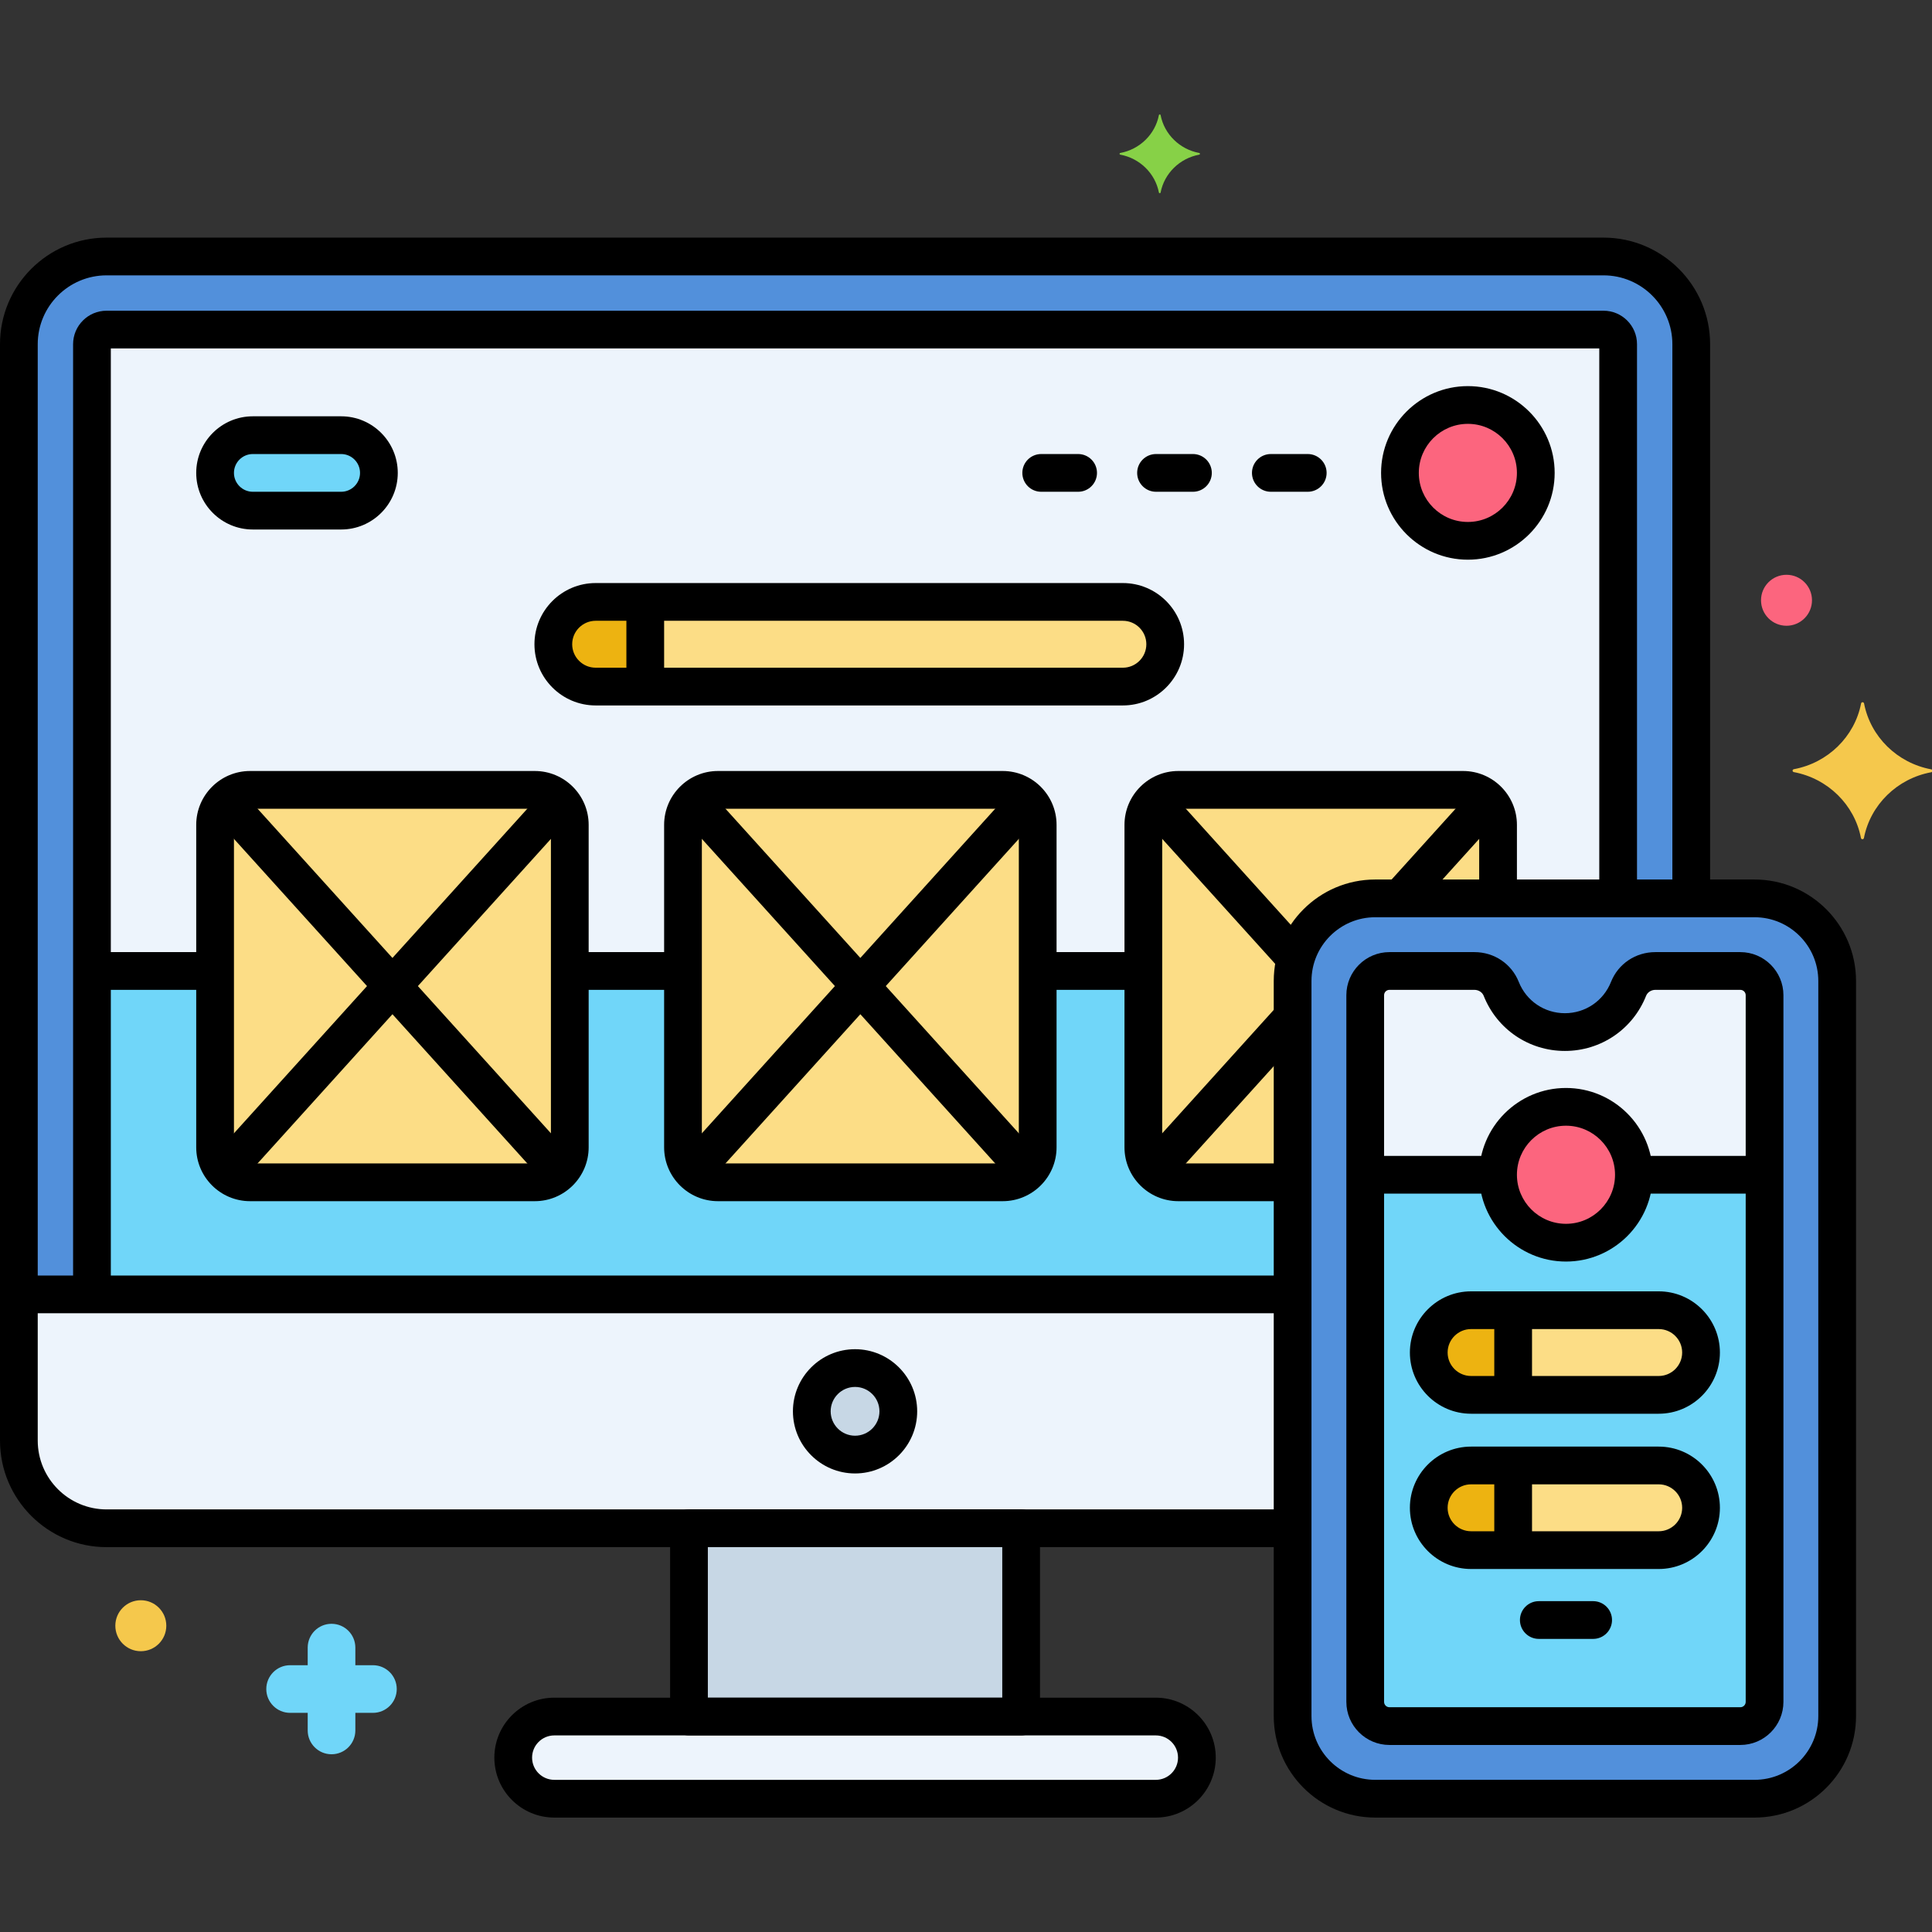 <svg enable-background="new 0 0 256 256" height="512" viewBox="0 0 256 256" width="512" xmlns="http://www.w3.org/2000/svg"><rect x="0" y="0" width="256" height="256" fill="#333333" stroke="none"/><g id="Layer_41"><g><g><g><path d="m153.151 227.451h-79.703c-3.006 0-5.444 2.437-5.444 5.444 0 3.006 2.437 5.443 5.444 5.443h79.703c3.006 0 5.443-2.437 5.443-5.443 0-3.007-2.437-5.444-5.443-5.444z" fill="#edf4fc"/></g></g><g><g><path d="m91.294 202.504h44.011v24.947h-44.011z" fill="#c7d7e5"/></g></g><g><g><path d="m232.488 119.039h-50.264c-6.02 0-10.946 4.926-10.946 10.946v97.406c0 6.02 4.926 10.946 10.946 10.946h50.264c6.02 0 10.946-4.926 10.946-10.946v-97.406c0-6.02-4.925-10.946-10.946-10.946z" fill="#5290db"/></g></g><g><g><path d="m171.278 129.985c0-6.021 4.926-10.946 10.946-10.946h41.874v-73.431c0-6.392-5.23-11.622-11.622-11.622h-198.354c-6.392 0-11.622 5.23-11.622 11.622v145.274c0 6.392 5.23 11.622 11.622 11.622h157.156z" fill="#5290db"/></g></g><g><g><path d="m171.278 171.512h-168.778v19.37c0 6.392 5.23 11.622 11.622 11.622h157.156z" fill="#edf4fc"/></g></g><g><g><path d="m113.299 181.275c-3.166 0-5.732 2.566-5.732 5.732 0 3.166 2.566 5.732 5.732 5.732s5.732-2.566 5.732-5.732c0-3.165-2.566-5.732-5.732-5.732z" fill="#c7d7e5"/></g></g><g><g><path d="m171.278 129.985c0-6.021 4.926-10.946 10.946-10.946h32.19v-73.431c0-1.065-.872-1.937-1.937-1.937h-198.355c-1.065 0-1.937.872-1.937 1.937v125.904h159.093z" fill="#edf4fc"/></g></g><g><g><g><path d="m151.5 152.026v-23.366h-14v23.366c0 2.561-2.076 4.636-4.636 4.636h-37.728c-2.56 0-4.636-2.076-4.636-4.636v-23.366h-15v23.366c0 2.561-2.076 4.636-4.636 4.636h-37.728c-2.56 0-4.636-2.076-4.636-4.636v-23.366h-16.315v42.852h159.093v-14.85h-15.141c-2.561 0-4.637-2.076-4.637-4.636z" fill="#70d6f9"/></g></g></g><g><g><path d="m230.603 128.66h-11.261c-1.554 0-2.978.926-3.552 2.37-1.333 3.353-4.606 5.725-8.434 5.725-3.829 0-7.102-2.371-8.434-5.725-.574-1.445-1.997-2.37-3.552-2.37h-11.261c-1.773 0-3.21 1.437-3.21 3.21v93.637c0 1.773 1.437 3.21 3.21 3.21h46.495c1.773 0 3.21-1.437 3.21-3.21v-93.637c-.001-1.773-1.438-3.21-3.211-3.21z" fill="#edf4fc"/></g></g><g><g><path d="m216.5 155.662c0 4.97-4.029 9-9 9s-9-4.03-9-9h-17.601v69.845c0 1.773 1.437 3.21 3.21 3.21h46.495c1.773 0 3.21-1.437 3.21-3.21v-69.845z" fill="#70d6f9"/></g></g><g><g><path d="m194.926 184.827h24.861c3.098 0 5.609-2.511 5.609-5.609s-2.511-5.609-5.609-5.609h-24.861c-3.098 0-5.609 2.511-5.609 5.609-.001 3.098 2.511 5.609 5.609 5.609z" fill="#fcdd86"/></g></g><g><g><path d="m219.786 194.182h-24.861c-3.098 0-5.609 2.511-5.609 5.609s2.511 5.609 5.609 5.609h24.861c3.098 0 5.609-2.511 5.609-5.609.001-3.098-2.511-5.609-5.609-5.609z" fill="#fcdd86"/></g></g><g><g><circle cx="207.5" cy="155.662" fill="#fc657e" r="9"/></g></g><g><g><path d="m200.5 173.609h-5.574c-3.098 0-5.609 2.511-5.609 5.609s2.511 5.609 5.609 5.609h5.574z" fill="#edb311"/></g></g><g><g><path d="m200.5 194.182h-5.574c-3.098 0-5.609 2.511-5.609 5.609s2.511 5.609 5.609 5.609h5.574z" fill="#edb311"/></g></g><g><g><path d="m70.864 104.662h-37.728c-2.56 0-4.636 2.076-4.636 4.636v42.728c0 2.561 2.076 4.636 4.636 4.636h37.728c2.561 0 4.636-2.076 4.636-4.636v-42.728c0-2.56-2.076-4.636-4.636-4.636z" fill="#fcdd86"/></g></g><g><g><path d="m171.278 129.985c0-6.021 4.926-10.946 10.946-10.946h16.276v-9.741c0-2.561-2.076-4.636-4.636-4.636h-37.728c-2.56 0-4.636 2.076-4.636 4.636v42.728c0 2.561 2.076 4.636 4.636 4.636h15.141v-26.677z" fill="#fcdd86"/></g></g><g><g><path d="m132.864 104.662h-37.728c-2.56 0-4.636 2.076-4.636 4.636v42.728c0 2.561 2.076 4.636 4.636 4.636h37.728c2.561 0 4.636-2.076 4.636-4.636v-42.728c0-2.56-2.076-4.636-4.636-4.636z" fill="#fcdd86"/></g></g><g><g><path d="m78.926 90.975h69.861c3.098 0 5.609-2.511 5.609-5.609s-2.511-5.609-5.609-5.609h-69.861c-3.098 0-5.609 2.511-5.609 5.609-.001 3.098 2.511 5.609 5.609 5.609z" fill="#fcdd86"/></g></g><g><g><circle cx="194.5" cy="62.662" fill="#fc657e" r="9"/></g></g><g><g><path d="m85.5 79.757h-6.574c-3.098 0-5.609 2.511-5.609 5.609s2.511 5.609 5.609 5.609h6.574z" fill="#edb311"/></g></g><g><g><g><path d="m45.206 67.662h-11.706c-2.761 0-5-2.239-5-5s2.239-5 5-5h11.706c2.761 0 5 2.239 5 5s-2.239 5-5 5z" fill="#70d6f9"/></g></g></g><g><g><path d="m255.887 101.941c-4.497-.842-8.038-4.319-8.888-8.726-.043-.221-.352-.222-.395 0-.86 4.405-4.408 7.874-8.907 8.707-.226.042-.226.344 0 .387 4.497.842 8.038 4.319 8.889 8.726.043.221.352.222.395 0 .86-4.405 4.408-7.874 8.907-8.707.225-.042.225-.345-.001-.387z" fill="#f5c84c"/></g></g><g><g><path d="m158.903 20.27c-2.586-.482-4.625-2.479-5.116-5.012-.025-.127-.202-.127-.227 0-.492 2.534-2.53 4.531-5.117 5.012-.13.024-.13.198 0 .222 2.586.482 4.625 2.479 5.117 5.012.025.127.202.127.227 0 .492-2.534 2.53-4.531 5.116-5.012.129-.024.129-.198 0-.222z" fill="#87d147"/></g></g><g><g><path d="m38.442 220.649h2.33v-2.33c0-1.744 1.413-3.157 3.157-3.157s3.157 1.413 3.157 3.157v2.33h2.329c1.744 0 3.157 1.413 3.157 3.157s-1.413 3.157-3.157 3.157h-2.329v2.33c0 1.744-1.413 3.157-3.157 3.157s-3.157-1.413-3.157-3.157v-2.33h-2.33c-1.744 0-3.157-1.413-3.157-3.157 0-1.743 1.413-3.157 3.157-3.157z" fill="#70d6f9"/></g></g><g><g><circle cx="18.659" cy="215.417" fill="#f5c84c" r="3.377"/></g></g><g><g><circle cx="236.721" cy="79.539" fill="#fc657e" r="3.377"/></g></g><g><g><path d="m211.1 217.162h-7.2c-1.381 0-2.5-1.119-2.5-2.5s1.119-2.5 2.5-2.5h7.2c1.381 0 2.5 1.119 2.5 2.5s-1.119 2.5-2.5 2.5z"/></g></g><g><g><path d="m173.283 65.162h-4.89c-1.381 0-2.5-1.119-2.5-2.5s1.119-2.5 2.5-2.5h4.89c1.381 0 2.5 1.119 2.5 2.5s-1.119 2.5-2.5 2.5z"/></g></g><g><g><path d="m158.07 65.162h-4.89c-1.381 0-2.5-1.119-2.5-2.5s1.119-2.5 2.5-2.5h4.89c1.381 0 2.5 1.119 2.5 2.5s-1.119 2.5-2.5 2.5z"/></g></g><g><g><path d="m142.856 65.162h-4.89c-1.381 0-2.5-1.119-2.5-2.5s1.119-2.5 2.5-2.5h4.89c1.381 0 2.5 1.119 2.5 2.5s-1.119 2.5-2.5 2.5z"/></g></g><g><g><path d="m74.017 157.52c-.683 0-1.362-.278-1.855-.824l-43.905-48.576c-.926-1.024-.846-2.605.178-3.531 1.024-.927 2.606-.846 3.531.178l43.905 48.576c.926 1.024.846 2.605-.178 3.531-.479.433-1.079.646-1.676.646z"/></g></g><g><g><path d="m29.983 157.52c-.598 0-1.197-.213-1.675-.646-1.024-.926-1.104-2.506-.178-3.531l44.031-48.716c.925-1.024 2.506-1.105 3.531-.178 1.024.926 1.104 2.506.178 3.531l-44.031 48.716c-.493.546-1.173.824-1.856.824z"/></g></g><g><g><path d="m136.017 157.52c-.683 0-1.362-.278-1.855-.824l-43.905-48.576c-.926-1.024-.846-2.605.178-3.531 1.024-.927 2.606-.846 3.531.178l43.905 48.576c.926 1.024.846 2.605-.178 3.531-.479.433-1.079.646-1.676.646z"/></g></g><g><g><path d="m91.983 157.52c-.598 0-1.197-.213-1.675-.646-1.024-.926-1.104-2.506-.178-3.531l44.031-48.716c.925-1.024 2.507-1.105 3.531-.178 1.024.926 1.104 2.506.178 3.531l-44.031 48.716c-.493.546-1.173.824-1.856.824z"/></g></g><g><g><path d="m171.529 129.32c-.683 0-1.362-.278-1.855-.824l-18.417-20.376c-.926-1.024-.846-2.605.178-3.531 1.024-.927 2.605-.846 3.531.178l18.417 20.376c.926 1.024.846 2.605-.178 3.531-.479.433-1.079.646-1.676.646z"/></g></g><g><g><path d="m152.983 157.52c-.598 0-1.197-.213-1.675-.646-1.024-.926-1.104-2.506-.178-3.531l18.089-20.014c.925-1.024 2.506-1.105 3.531-.178 1.024.926 1.104 2.506.178 3.531l-18.089 20.014c-.493.546-1.173.824-1.856.824z"/></g></g><g><g><path d="m185.686 121.339c-.598 0-1.197-.213-1.675-.646-1.024-.926-1.104-2.506-.178-3.531l11.329-12.535c.925-1.024 2.506-1.105 3.531-.178 1.024.926 1.104 2.506.178 3.531l-11.329 12.535c-.494.546-1.174.824-1.856.824z"/></g></g><g><g><path d="m153.151 240.838h-79.703c-4.38 0-7.944-3.563-7.944-7.943s3.563-7.944 7.944-7.944h79.703c4.38 0 7.943 3.563 7.943 7.944 0 4.379-3.563 7.943-7.943 7.943zm-79.703-10.887c-1.623 0-2.944 1.321-2.944 2.944s1.321 2.943 2.944 2.943h79.703c1.623 0 2.943-1.32 2.943-2.943s-1.32-2.944-2.943-2.944z"/></g></g><g><g><path d="m135.305 229.951h-44.011c-1.381 0-2.5-1.119-2.5-2.5v-24.947c0-1.381 1.119-2.5 2.5-2.5h44.011c1.381 0 2.5 1.119 2.5 2.5v24.947c0 1.381-1.119 2.5-2.5 2.5zm-41.511-5h39.011v-19.947h-39.011z"/></g></g><g><g><path d="m232.488 240.838h-50.264c-7.414 0-13.446-6.032-13.446-13.446v-97.406c0-7.415 6.032-13.446 13.446-13.446h50.264c7.415 0 13.446 6.032 13.446 13.446v97.406c.001 7.414-6.031 13.446-13.446 13.446zm-50.264-119.299c-4.657 0-8.446 3.789-8.446 8.446v97.406c0 4.657 3.789 8.446 8.446 8.446h50.264c4.657 0 8.446-3.789 8.446-8.446v-97.406c0-4.657-3.789-8.446-8.446-8.446z"/></g></g><g><g><path d="m170.5 205.004h-156.378c-7.787 0-14.122-6.335-14.122-14.122v-145.274c0-7.787 6.335-14.122 14.122-14.122h198.354c7.787 0 14.122 6.335 14.122 14.122v72.637c0 1.381-1.119 2.5-2.5 2.5s-2.5-1.119-2.5-2.5v-72.637c0-5.03-4.092-9.122-9.122-9.122h-198.354c-5.03 0-9.122 4.092-9.122 9.122v145.274c0 5.03 4.092 9.122 9.122 9.122h156.378c1.381 0 2.5 1.119 2.5 2.5s-1.119 2.5-2.5 2.5z"/></g></g><g><g><path d="m170.458 174.012h-167.333c-1.381 0-2.5-1.119-2.5-2.5s1.119-2.5 2.5-2.5h167.333c1.381 0 2.5 1.119 2.5 2.5s-1.119 2.5-2.5 2.5z"/></g></g><g><g><path d="m113.299 195.24c-4.54 0-8.232-3.693-8.232-8.232s3.693-8.232 8.232-8.232 8.232 3.693 8.232 8.232-3.693 8.232-8.232 8.232zm0-11.465c-1.782 0-3.232 1.45-3.232 3.232s1.45 3.232 3.232 3.232 3.232-1.45 3.232-3.232-1.449-3.232-3.232-3.232z"/></g></g><g><g><path d="m12.185 173.375c-1.381 0-2.5-1.119-2.5-2.5v-125.267c0-2.446 1.99-4.437 4.437-4.437h198.354c2.447 0 4.437 1.99 4.437 4.437v72.788c0 1.381-1.119 2.5-2.5 2.5s-2.5-1.119-2.5-2.5v-72.225h-197.228v124.704c0 1.381-1.119 2.5-2.5 2.5z"/></g></g><g><g><g><path d="m27.375 131.16h-14.333c-1.381 0-2.5-1.119-2.5-2.5s1.119-2.5 2.5-2.5h14.333c1.381 0 2.5 1.119 2.5 2.5s-1.119 2.5-2.5 2.5z"/></g></g><g><g><path d="m89.781 131.16h-13.698c-1.381 0-2.5-1.119-2.5-2.5s1.119-2.5 2.5-2.5h13.698c1.381 0 2.5 1.119 2.5 2.5s-1.119 2.5-2.5 2.5z"/></g></g><g><g><path d="m150.833 131.16h-12.333c-1.381 0-2.5-1.119-2.5-2.5s1.119-2.5 2.5-2.5h12.333c1.381 0 2.5 1.119 2.5 2.5s-1.119 2.5-2.5 2.5z"/></g></g></g><g><g><path d="m230.604 231.217h-46.495c-3.148 0-5.71-2.562-5.71-5.71v-93.637c0-3.148 2.562-5.71 5.71-5.71h11.261c2.616 0 4.922 1.55 5.875 3.948 1.001 2.519 3.4 4.147 6.111 4.147s5.109-1.628 6.111-4.148c.953-2.398 3.259-3.947 5.875-3.947h11.261c3.148 0 5.71 2.562 5.71 5.71v93.637c0 3.148-2.561 5.71-5.709 5.71zm-46.495-100.057c-.392 0-.71.318-.71.71v93.637c0 .392.318.71.71.71h46.495c.392 0 .71-.318.71-.71v-93.637c0-.392-.318-.71-.71-.71h-11.261c-.546 0-1.04.319-1.229.794-1.763 4.436-5.986 7.301-10.758 7.301s-8.995-2.866-10.758-7.301c-.188-.475-.682-.794-1.228-.794z"/></g></g><g><g><path d="m197.625 158.162h-15.792c-1.381 0-2.5-1.119-2.5-2.5s1.119-2.5 2.5-2.5h15.792c1.381 0 2.5 1.119 2.5 2.5s-1.119 2.5-2.5 2.5z"/></g></g><g><g><path d="m232.969 158.162h-15.677c-1.381 0-2.5-1.119-2.5-2.5s1.119-2.5 2.5-2.5h15.677c1.381 0 2.5 1.119 2.5 2.5s-1.119 2.5-2.5 2.5z"/></g></g><g><g><path d="m219.787 187.327h-24.861c-4.472 0-8.109-3.638-8.109-8.109 0-4.472 3.638-8.109 8.109-8.109h24.861c4.471 0 8.109 3.638 8.109 8.109s-3.638 8.109-8.109 8.109zm-24.861-11.219c-1.714 0-3.109 1.395-3.109 3.109s1.395 3.109 3.109 3.109h24.861c1.714 0 3.109-1.395 3.109-3.109s-1.395-3.109-3.109-3.109z"/></g></g><g><g><path d="m219.787 207.9h-24.861c-4.472 0-8.109-3.638-8.109-8.109 0-4.472 3.638-8.109 8.109-8.109h24.861c4.471 0 8.109 3.638 8.109 8.109s-3.638 8.109-8.109 8.109zm-24.861-11.218c-1.714 0-3.109 1.395-3.109 3.109s1.395 3.109 3.109 3.109h24.861c1.714 0 3.109-1.395 3.109-3.109s-1.395-3.109-3.109-3.109z"/></g></g><g><g><path d="m207.5 167.162c-6.341 0-11.5-5.159-11.5-11.5s5.159-11.5 11.5-11.5 11.5 5.159 11.5 11.5-5.159 11.5-11.5 11.5zm0-18c-3.584 0-6.5 2.916-6.5 6.5s2.916 6.5 6.5 6.5 6.5-2.916 6.5-6.5-2.916-6.5-6.5-6.5z"/></g></g><g><g><path d="m200.5 186.813c-1.381 0-2.5-1.119-2.5-2.5v-10.188c0-1.381 1.119-2.5 2.5-2.5s2.5 1.119 2.5 2.5v10.188c0 1.381-1.119 2.5-2.5 2.5z"/></g></g><g><g><path d="m200.5 207.5c-1.381 0-2.5-1.119-2.5-2.5v-10.219c0-1.381 1.119-2.5 2.5-2.5s2.5 1.119 2.5 2.5v10.219c0 1.381-1.119 2.5-2.5 2.5z"/></g></g><g><g><path d="m70.864 159.162h-37.728c-3.935 0-7.136-3.201-7.136-7.136v-42.728c0-3.935 3.201-7.136 7.136-7.136h37.728c3.935 0 7.136 3.201 7.136 7.136v42.728c0 3.935-3.201 7.136-7.136 7.136zm-37.728-52c-1.178 0-2.136.958-2.136 2.136v42.728c0 1.178.958 2.136 2.136 2.136h37.728c1.178 0 2.136-.958 2.136-2.136v-42.728c0-1.178-.958-2.136-2.136-2.136z"/></g></g><g><g><path d="m170.458 159.162h-14.322c-3.935 0-7.136-3.201-7.136-7.136v-42.728c0-3.935 3.201-7.136 7.136-7.136h37.728c3.935 0 7.136 3.201 7.136 7.136v8.947c0 1.381-1.119 2.5-2.5 2.5s-2.5-1.119-2.5-2.5v-8.947c0-1.178-.958-2.136-2.136-2.136h-37.728c-1.178 0-2.136.958-2.136 2.136v42.728c0 1.178.958 2.136 2.136 2.136h14.322c1.381 0 2.5 1.119 2.5 2.5s-1.119 2.5-2.5 2.5z"/></g></g><g><g><path d="m132.864 159.162h-37.728c-3.935 0-7.136-3.201-7.136-7.136v-42.728c0-3.935 3.201-7.136 7.136-7.136h37.728c3.935 0 7.136 3.201 7.136 7.136v42.728c0 3.935-3.201 7.136-7.136 7.136zm-37.728-52c-1.178 0-2.136.958-2.136 2.136v42.728c0 1.178.958 2.136 2.136 2.136h37.728c1.178 0 2.136-.958 2.136-2.136v-42.728c0-1.178-.958-2.136-2.136-2.136z"/></g></g><g><g><path d="m148.787 93.475h-69.861c-4.472 0-8.109-3.638-8.109-8.109s3.638-8.109 8.109-8.109h69.861c4.471 0 8.109 3.638 8.109 8.109s-3.638 8.109-8.109 8.109zm-69.861-11.218c-1.714 0-3.109 1.395-3.109 3.109s1.395 3.109 3.109 3.109h69.861c1.714 0 3.109-1.395 3.109-3.109s-1.395-3.109-3.109-3.109z"/></g></g><g><g><path d="m194.5 74.162c-6.341 0-11.5-5.159-11.5-11.5s5.159-11.5 11.5-11.5 11.5 5.159 11.5 11.5-5.159 11.5-11.5 11.5zm0-18c-3.584 0-6.5 2.916-6.5 6.5s2.916 6.5 6.5 6.5 6.5-2.916 6.5-6.5-2.916-6.5-6.5-6.5z"/></g></g><g><g><path d="m85.5 92.667c-1.381 0-2.5-1.119-2.5-2.5v-9.834c0-1.381 1.119-2.5 2.5-2.5s2.5 1.119 2.5 2.5v9.834c0 1.381-1.119 2.5-2.5 2.5z"/></g></g><g><g><g><path d="m45.206 70.162h-11.706c-4.136 0-7.5-3.364-7.5-7.5s3.364-7.5 7.5-7.5h11.706c4.136 0 7.5 3.364 7.5 7.5s-3.365 7.5-7.5 7.5zm-11.706-10c-1.378 0-2.5 1.122-2.5 2.5s1.122 2.5 2.5 2.5h11.706c1.378 0 2.5-1.122 2.5-2.5s-1.122-2.5-2.5-2.5z"/></g></g></g></g></g></svg>